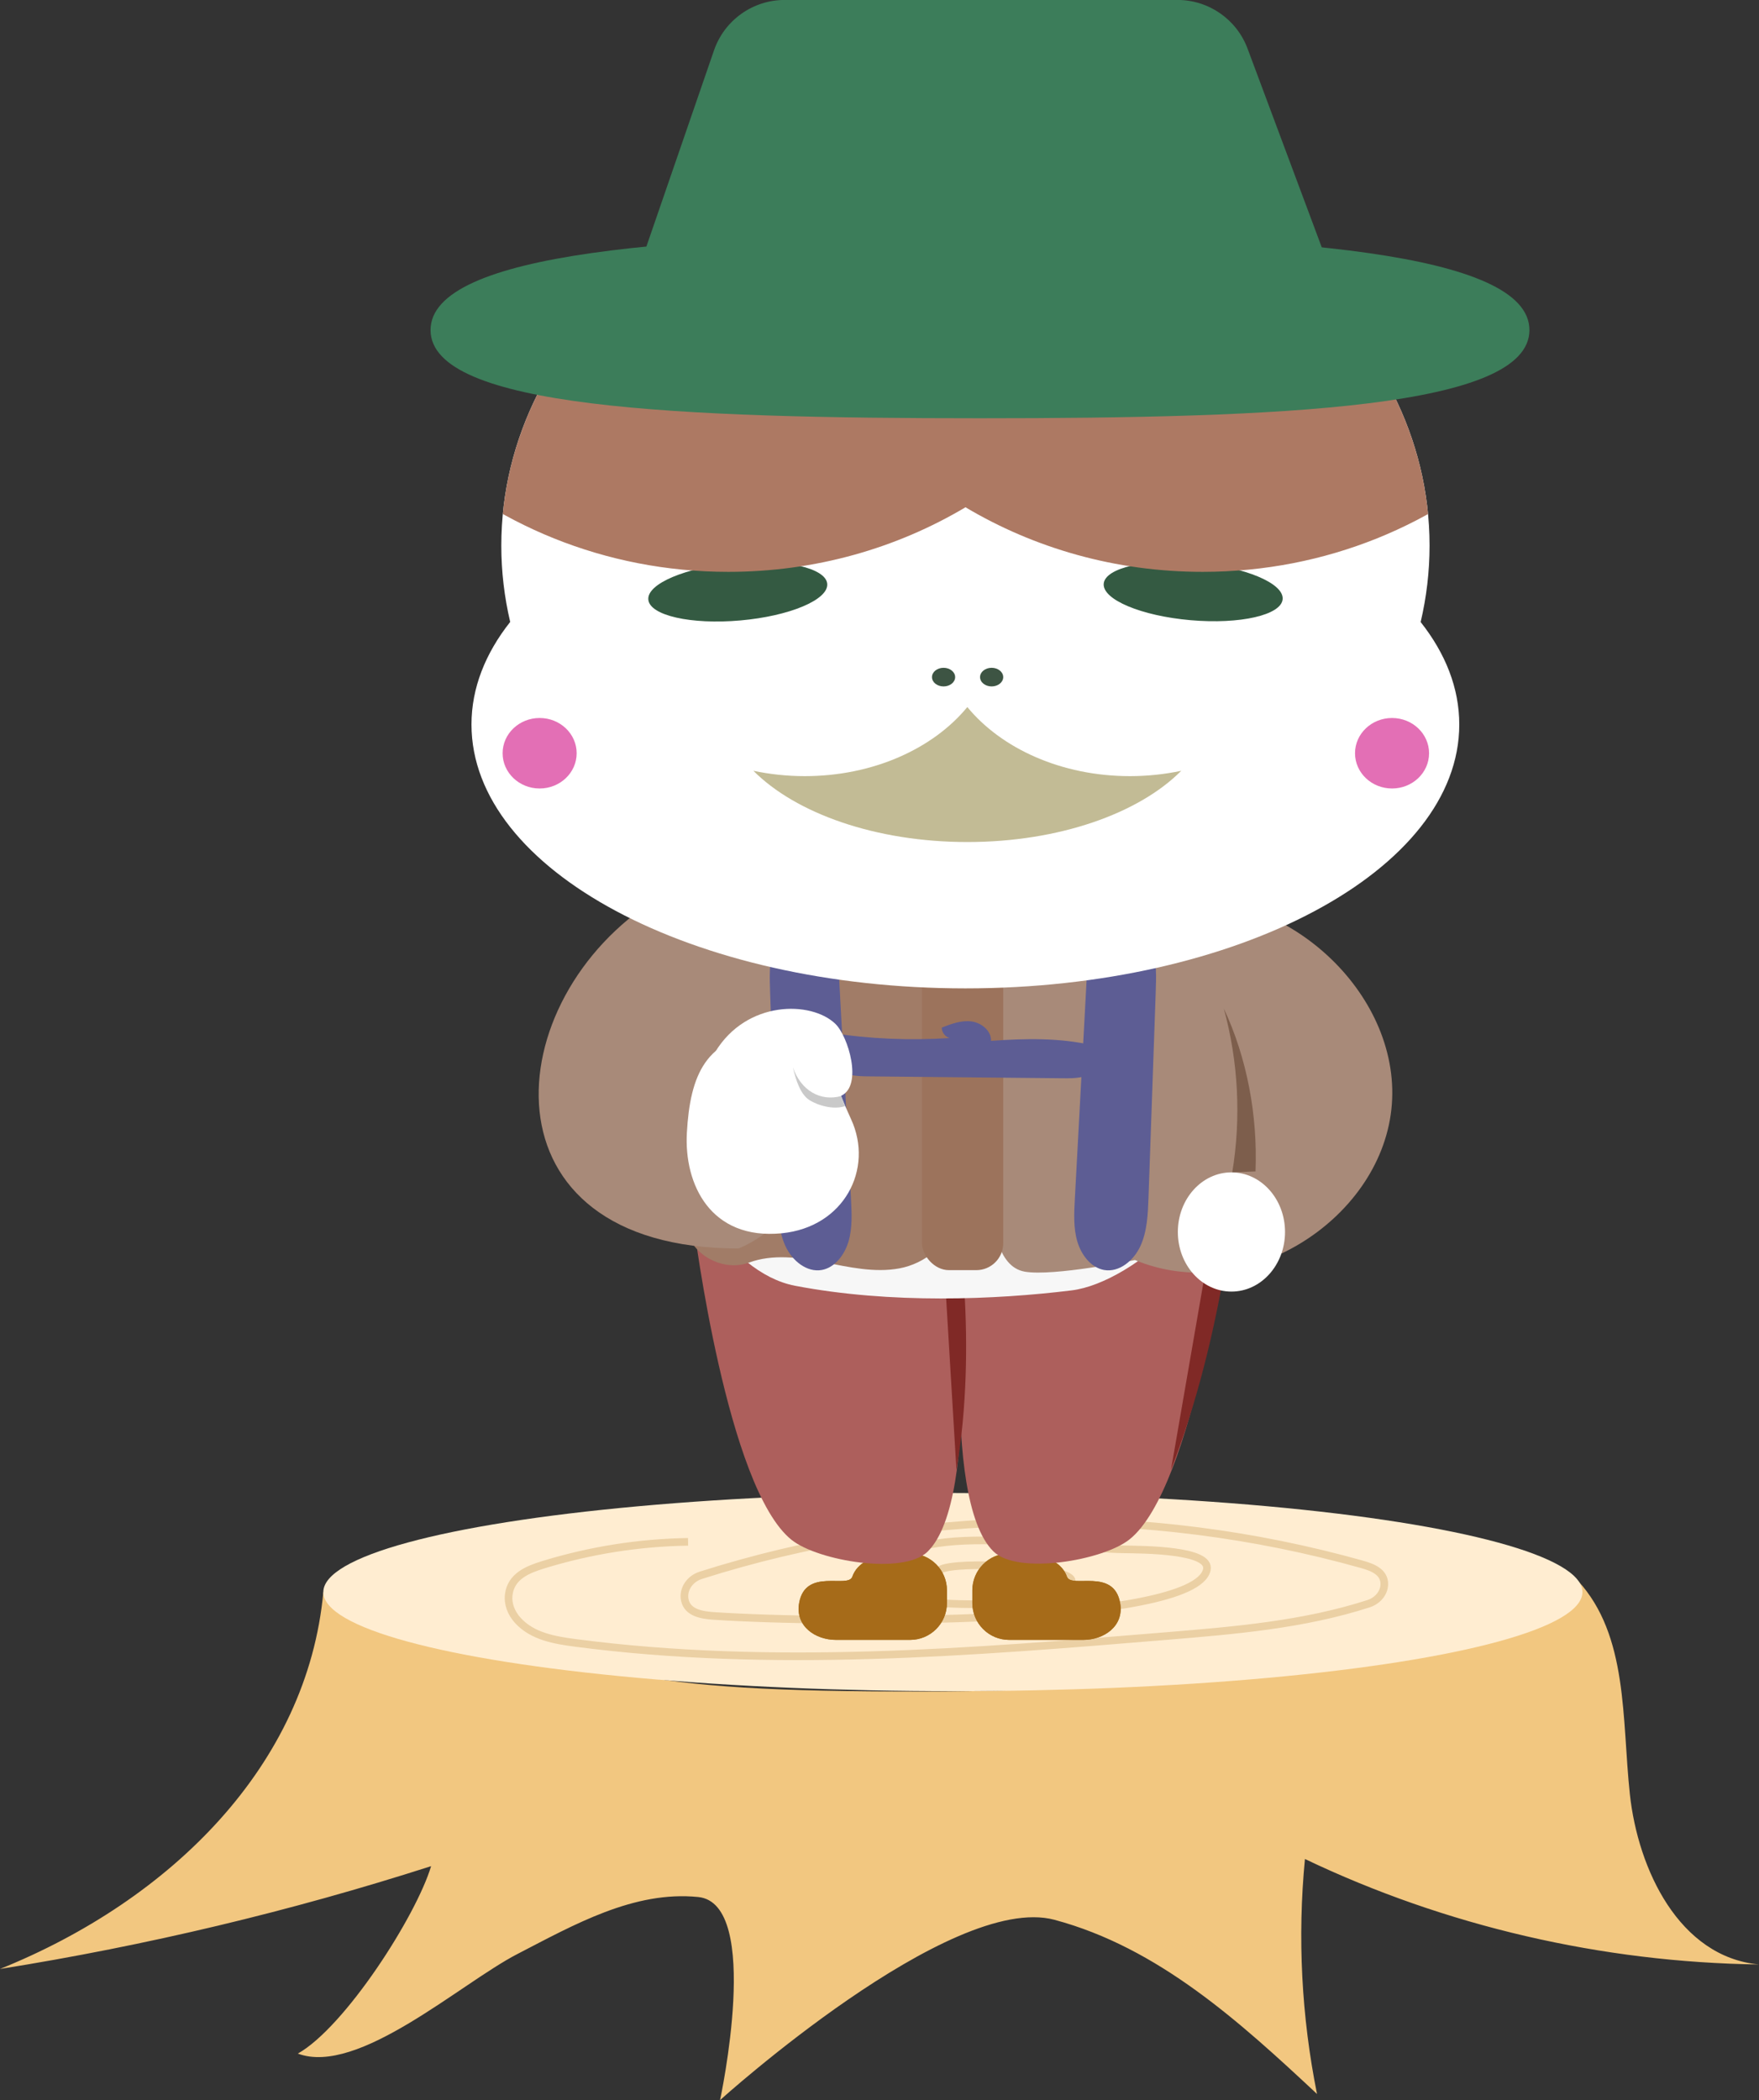 <?xml version="1.0" encoding="UTF-8"?>
<svg xmlns="http://www.w3.org/2000/svg" xmlns:xlink="http://www.w3.org/1999/xlink" viewBox="0 0 324.95 387.89">
  <rect x="0" y="0" width="324.95" height="387.89" fill="#333333" stroke="none"/>
  <defs>
    <style>
      .cls-1, .cls-2 {
        fill: none;
      }

      .cls-3 {
        clip-path: url(#clippath);
      }

      .cls-4 {
        fill: #f7f7f7;
      }

      .cls-5 {
        fill: #fff;
      }

      .cls-6 {
        fill: #ffedd1;
      }

      .cls-7 {
        fill: #f2c780;
      }

      .cls-8 {
        fill: #802926;
      }

      .cls-9 {
        fill: #7d5e4c;
      }

      .cls-10 {
        fill: #9c735c;
      }

      .cls-11 {
        fill: #c2bb95;
      }

      .cls-12 {
        fill: #a17c67;
      }

      .cls-13 {
        fill: #a88a79;
      }

      .cls-14 {
        fill: #ad5f5c;
      }

      .cls-15 {
        fill: #a66b19;
      }

      .cls-16 {
        fill: #c9c9c9;
      }

      .cls-17 {
        fill: #ad7963;
      }

      .cls-18 {
        fill: #e36fb5;
      }

      .cls-19 {
        fill: #3d5443;
      }

      .cls-20 {
        fill: #345a42;
      }

      .cls-21 {
        fill: #3c7d5a;
      }

      .cls-22 {
        fill: #5d5d94;
      }

      .cls-2 {
        mix-blend-mode: multiply;
        stroke: #ebd0a4;
        stroke-miterlimit: 10;
        stroke-width: 1.41px;
      }

      .cls-23 {
        isolation: isolate;
      }
    </style>
    <clipPath id="clippath">
      <path class="cls-1" d="m262.45,114.87c1.07-4.56,1.64-9.27,1.64-14.09,0-39.82-38.39-72.1-85.74-72.1-47.35,0-85.74,32.28-85.74,72.1,0,4.82.57,9.53,1.64,14.09-4.6,5.82-7.15,12.22-7.15,18.94,0,26.92,40.85,48.74,91.24,48.74,50.39,0,91.24-21.82,91.24-48.74,0-6.72-2.54-13.12-7.15-18.94Z"/>
    </clipPath>
  </defs>
  <g class="cls-23">
    <g id="_レイヤー_2" data-name="レイヤー 2">
      <g id="_バナー" data-name="バナー">
        <g>
          <path class="cls-7" d="m59.73,294.05c-2.94,31.94-28.14,56.88-59.73,69.61,27.03-4.31,53.69-10.66,79.64-18.99-2.77,9.25-15.91,29.71-24.62,34.62,11.1,4.17,30.06-12.96,40.54-18.38,10.48-5.42,21.55-11.74,33.43-10.54,11.88,1.19,4.03,37.51,4.03,37.51,0,0,42.57-38.45,61.78-33.3,19.21,5.14,34.29,18.9,48.5,32.17-2.87-14.27-3.63-28.93-2.23-43.4,25.93,12.38,54.85,19.09,83.88,19.48-14.74-1.39-22.36-17.54-23.86-31.48-1.49-13.95-.28-29.27-9.6-39.4-15.32,15.15-76.16,20.47-121.12,20.47-54.76,0-57.09-3.14-110.65-18.36Z"/>
          <ellipse class="cls-6" cx="176.03" cy="294.05" rx="116.3" ry="18.3"/>
          <path class="cls-2" d="m127.11,284.77c-9.06.14-18.09,1.57-26.71,4.22-2.87.88-5.97,2.11-6.41,5.49-.23,1.75.46,3.48,1.68,4.81,2.71,2.96,6.82,3.65,10.73,4.16,36.16,4.72,72.88,1.72,109.24-1.29,12.55-1.04,25.22-2.1,37.17-5.96,1.64-.53,2.87-1.91,2.92-3.55.06-2.34-2.2-3.18-4.16-3.73-39.65-11.14-82.92-10.44-122.13,2.04-2.03.65-3.36,2.62-2.92,4.6.52,2.34,3.16,2.75,5.37,2.9,21.14,1.41,88.67,1.8,91.05-8.51.86-3.74-11.68-3.73-15.68-3.8-11.23-.17-42.1-6.14-44.92,5.78-1.35,5.7,33.84,5.83,35.6.23.92-2.9-21.68-4-24.29-2.21"/>
        </g>
      </g>
      <g id="_レイヤー_5" data-name="レイヤー 5">
        <g>
          <g>
            <g>
              <path class="cls-15" d="m147.62,296.08c1.16-6.6,9.04-2.61,9.83-4.88,1.77-5.07,10.67-4.28,10.67-4.28,3.76,0,6.8,3.05,6.8,6.8v2.36c0,3.76-3.05,6.8-6.8,6.8h-13.7c-3.76,0-7.56-2.5-6.8-6.8Z"/>
              <path class="cls-15" d="m206.92,296.08c-1.16-6.6-9.04-2.61-9.83-4.88-1.77-5.07-10.67-4.28-10.67-4.28-3.76,0-6.8,3.05-6.8,6.8v2.36c0,3.76,3.05,6.8,6.8,6.8h13.7c3.76,0,7.56-2.5,6.8-6.8Z"/>
            </g>
            <g>
              <path class="cls-15" d="m147.64,296.08c1.16-6.6,9.04-2.61,9.83-4.88,1.77-5.07,10.67-4.28,10.67-4.28,3.76,0,6.8,3.05,6.8,6.8v2.36c0,3.76-3.05,6.8-6.8,6.8h-13.7c-3.76,0-7.56-2.5-6.8-6.8Z"/>
              <path class="cls-15" d="m206.94,296.08c-1.16-6.6-9.04-2.61-9.83-4.88-1.77-5.07-10.67-4.28-10.67-4.28-3.76,0-6.8,3.05-6.8,6.8v2.36c0,3.76,3.05,6.8,6.8,6.8h13.7c3.76,0,7.56-2.5,6.8-6.8Z"/>
            </g>
            <g>
              <path class="cls-14" d="m183.53,286.55c-10.07-9.88-4.94-55.81-4.94-55.81l48.29-4.28s-6.24,48.33-18.22,57.86c-4.91,3.91-20.68,6.6-25.13,2.23Z"/>
              <path class="cls-14" d="m171.37,286.57c10.11-9.91,5.12-55.82,5.12-55.82l-48.28-4.13s6.08,48.31,18.04,57.8c4.9,3.89,20.66,6.53,25.13,2.15Z"/>
              <path class="cls-8" d="m178.16,238.42c-.75-.21-2.75-.54-3.5-.75.68,11.29,1.35,22.58,2.03,33.86,1.98-11.71,2.05-23.54,1.47-33.11Z"/>
              <path class="cls-8" d="m226.15,234.98c-.68-.4-2.55-1.21-3.23-1.61-2.2,12.71-4.4,25.41-6.6,38.12,4.9-12.58,7.96-25.73,9.82-36.51Z"/>
            </g>
            <path class="cls-4" d="m197.96,238.33c-13.99,1.72-33.38,2.54-51.11-.86-12.48-2.39-23.62-20.73-20.1-32.12,3.51-11.38,15.03-19.27,27.11-22.97,12.08-3.7,25-4.05,37.63-5.52,17.09-2,34.5,11.15,35.93,27.13,1.43,15.98-17.92,32.92-29.46,34.34Z"/>
            <path class="cls-12" d="m140.75,181.45c3.99,2.89,8.83-5.23,13.54-6.68s10.04,3.91,14.96,4.13,10.17,4.02,9.74,8.92c-1.09,12.49-2.19,24.98-3.28,37.47-.41,4.67-4.93,8.11-9.54,8.97s-9.33-.23-13.93-1.12-9.49-1.57-13.89.06c-4.37,1.62-9.81-.95-11.35-5.35-3.39-9.69-2.52-20.79,2.34-29.83s13.62-15.9,11.41-16.58Z"/>
            <path class="cls-13" d="m136.42,230.59c-48.18,0-44.77-45.99-15.1-64.6,16.43.31,31.63,13.06,34.02,28.52,2.39,15.46-8.32,31.82-18.91,36.08Z"/>
            <path class="cls-13" d="m216.58,166.12c21.85-1.9,42.75,18.16,40.45,38.84-2.3,20.67-27.15,36.17-47.37,27.76,0,0-15.05,3.07-20.35,2.15s-5.64-9.28-5.64-9.28c0,0,1.62-23.36.75-36.86s-1.13-18.56-1.13-18.56l33.29-4.04Z"/>
            <path class="cls-22" d="m201.04,175.32c-.83,15.38-1.65,30.76-2.48,46.14-.14,2.63-.28,5.33.46,7.84s2.55,4.83,4.94,5.26c2.77.49,5.47-1.7,6.72-4.43,1.25-2.73,1.38-5.88,1.49-8.93.44-12.63.89-25.25,1.33-37.88.1-2.87.19-5.81-.63-8.55s-2.76-5.25-5.36-5.8c-3.07-.65-6.17,1.69-7.57,4.73-1.39,3.04-1.42,6.6,1.1,1.6Z"/>
            <path class="cls-22" d="m154.73,175.32l2.48,46.14c.14,2.63.28,5.33-.46,7.84s-2.55,4.83-4.94,5.26c-2.77.49-5.47-1.7-6.72-4.43s-1.38-5.88-1.49-8.93c-.44-12.63-.89-25.25-1.33-37.88-.1-2.87-.19-5.81.63-8.55s2.76-5.25,5.36-5.8c3.07-.65,6.17,1.69,7.57,4.73s1.42,6.6-1.1,1.6Z"/>
            <rect class="cls-10" x="170.33" y="174.53" width="15" height="60.06" rx="4.97" ry="4.97"/>
            <path class="cls-9" d="m226.09,186.3c2.68,9.81,3.21,20.2,1.55,30.24,1.45-.06,2.91-.13,4.3-.19.4-10.42-1.58-20.92-5.84-30.04Z"/>
            <path class="cls-5" d="m262.45,114.87c1.07-4.56,1.64-9.27,1.64-14.09,0-39.82-38.39-72.1-85.74-72.1-47.35,0-85.74,32.28-85.74,72.1,0,4.82.57,9.53,1.64,14.09-4.6,5.82-7.15,12.22-7.15,18.94,0,26.92,40.85,48.74,91.24,48.74,50.39,0,91.24-21.82,91.24-48.74,0-6.72-2.54-13.12-7.15-18.94Z"/>
            <path class="cls-22" d="m153.37,190.75c7.29,1.14,14.7,1.45,22.06.97-.83-.23-1.46-1.06-1.45-1.93,1.75-.68,3.59-1.37,5.45-1.14s3.71,1.72,3.65,3.59c6.33-.45,12.68-.59,18.73.82,1.86.59,1.82,3.54.33,4.8s-3.63,1.31-5.59,1.29c-12.06-.12-24.13-.23-36.19-.35-2.18-.02-4.61-.15-6.11-1.73-2.04-2.16-1.17-5.64-.88-6.32Z"/>
            <g>
              <ellipse class="cls-20" cx="136.29" cy="109.29" rx="16.59" ry="5.33" transform="translate(-9.07 12.39) rotate(-5.04)"/>
              <ellipse class="cls-20" cx="220.42" cy="109.24" rx="5.33" ry="16.59" transform="translate(92.57 319.41) rotate(-85.05)"/>
            </g>
            <ellipse class="cls-5" cx="227.49" cy="227.54" rx="9.9" ry="11.01"/>
            <g class="cls-3">
              <path class="cls-17" d="m51.81,26.94c0,43.46,37.04,78.68,82.73,78.68,16.09,0,31.11-4.37,43.82-11.93,12.71,7.56,27.72,11.93,43.82,11.93,45.69,0,82.73-35.23,82.73-78.68"/>
            </g>
            <path class="cls-11" d="m208.74,143.35c-12.64,0-23.73-5.09-30.04-12.76-6.31,7.67-17.4,12.76-30.04,12.76-3.28,0-6.46-.35-9.48-.99,7.81,7.85,22.57,13.16,39.52,13.16s31.71-5.3,39.52-13.16c-3.02.64-6.2.99-9.48.99Z"/>
            <ellipse class="cls-19" cx="174.31" cy="125.06" rx="2.14" ry="1.72"/>
            <ellipse class="cls-19" cx="183.19" cy="125.06" rx="2.14" ry="1.72"/>
            <ellipse class="cls-18" cx="99.69" cy="139.12" rx="6.84" ry="6.51"/>
            <ellipse class="cls-18" cx="257.16" cy="139.12" rx="6.84" ry="6.51"/>
            <path class="cls-1" d="m262.45,114.87c1.07-4.56,1.64-9.27,1.64-14.09,0-39.82-38.39-72.1-85.74-72.1-47.35,0-85.74,32.28-85.74,72.1,0,4.82.57,9.53,1.64,14.09-4.6,5.82-7.15,12.22-7.15,18.94,0,26.92,40.85,48.74,91.24,48.74,50.39,0,91.24-21.82,91.24-48.74,0-6.72-2.54-13.12-7.15-18.94Z"/>
            <path class="cls-21" d="m79.54,60.96c0-14.36,45.45-17.67,101.5-17.67s101.5,3.31,101.5,17.67-45.45,16.29-101.5,16.29-101.5-1.92-101.5-16.29Z"/>
            <g>
              <path class="cls-5" d="m144.42,227.78c11.52-1.13,17.04-11.88,12.81-21.05-6.09-13.19-3.88-16.68-15.39-15.96-11.51.71-14.35,7.85-14.95,18.44-.54,9.57,4.41,19.86,17.54,18.57Z"/>
              <path class="cls-5" d="m155.11,197.68c-4.81-.36-9.74.45-14.32,2.26"/>
              <path class="cls-5" d="m132.14,194.27c5.83-9.56,17.72-9.42,22.15-5.2,2.41,2.29,5.12,11.38,1.15,13.29-4.96,2.39-7.89-1.73-9.65-6.27-.92-2.39-2.93-4.21-2.91-4.19"/>
            </g>
            <path class="cls-16" d="m155.43,202.42c-3.88,1.1-7.51-1.05-8.95-5.29.55,2.41,1.4,4.99,3.03,6.04,1.63,1.04,4.57,1.86,6.62,1.11-.1-.2-.72-1.73-.7-1.86Z"/>
          </g>
          <path class="cls-21" d="m117.83,50.12l14.07-40.81c1.92-5.58,7.17-9.32,13.07-9.32h72.55c5.77,0,10.93,3.58,12.95,8.99l15.36,41.13H117.83Z"/>
        </g>
      </g>
    </g>
  </g>
</svg>